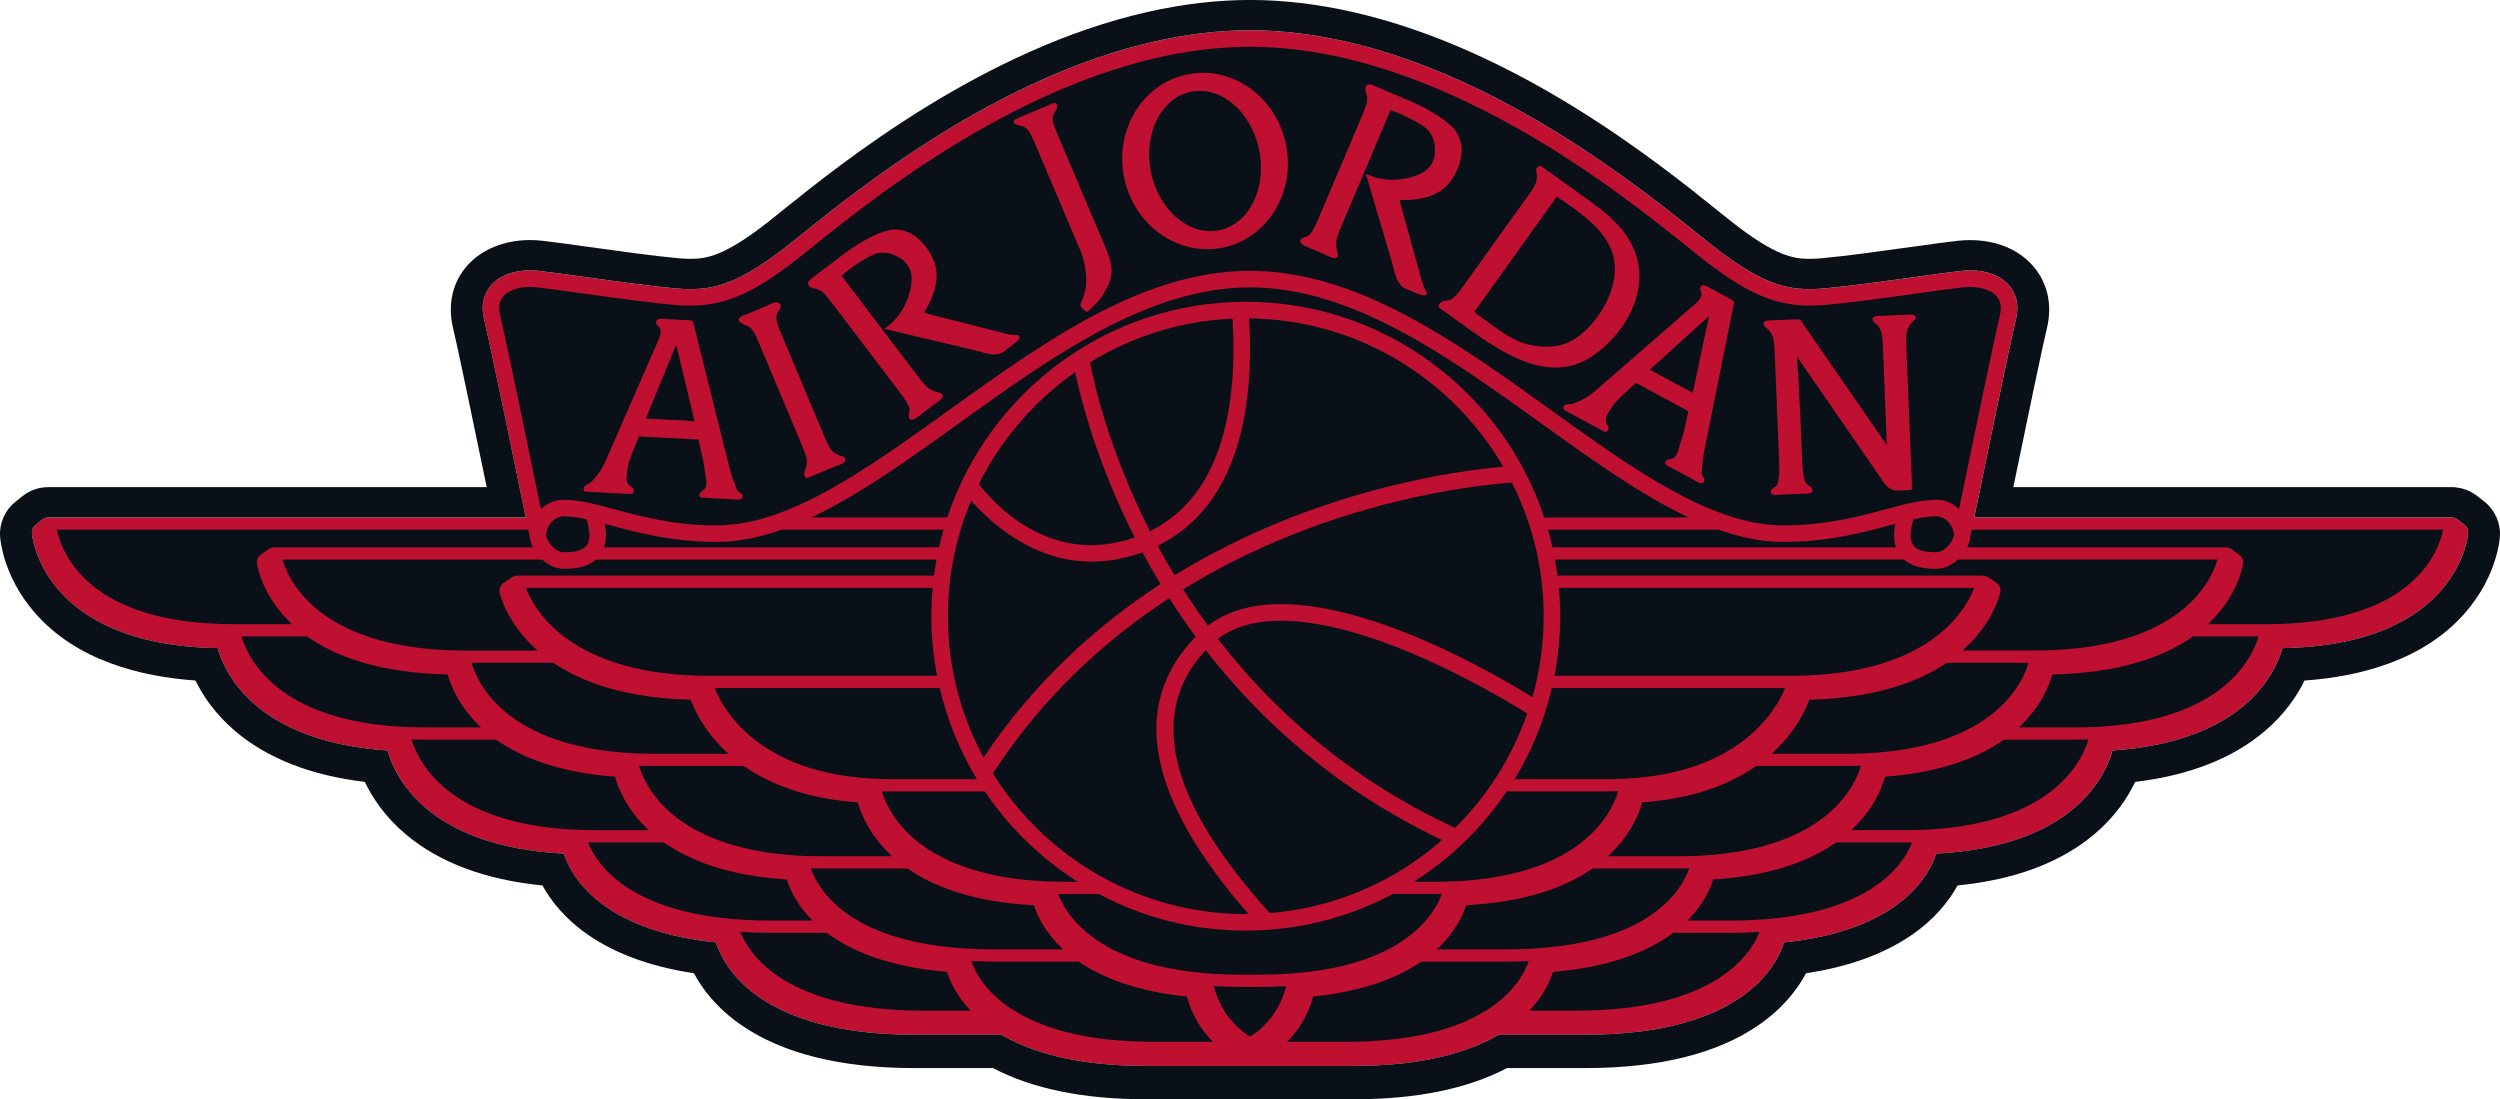 <?xml version="1.0" encoding="UTF-8"?><svg id="Layer_2" xmlns="http://www.w3.org/2000/svg" viewBox="0 0 1661 730.38"><defs><style>.cls-1{fill:#0a1018;}.cls-2{fill:#bf1031;}</style></defs><g id="Layer_1-2"><path class="cls-2" d="M1516.4,430.63c-4.4,15.85-24.79,62.1-112.9,68.03-4.32,15.82-25.02,63.75-117.12,68.51-4.32,13.5-23.32,51.02-101.08,58.99-4.77,15.23-27.79,61.32-131.91,61.32h-57.64c-19.75,11.56-49.88,20.71-95.81,20.71h-138.93c-45.92,0-76.06-9.15-95.8-20.71h-57.63c-104.13,0-127.15-46.1-131.91-61.32-77.77-7.98-96.76-45.49-101.08-58.99-92.11-4.76-112.8-52.69-117.11-68.51-88.1-5.93-108.51-52.18-112.91-68.03-117.69-2.03-123.36-75.82-123.41-76.57-.1-1.98.75-3.89,2.3-5.13l4.75-3.77c1.31-1.04,2.96-1.46,4.51-1.27.13-.02.24-.08.37-.08h316.22c-6.62-32.24-23.95-116.29-27.69-131.58-2.74-11.27,1-18.57,4.64-22.7,6.54-7.45,18.36-11.01,31.61-9.54,6.92.76,17.94,2.3,30.69,4.07,19.83,2.77,44.53,6.2,60.36,7.6,23,2.03,39.86-1.61,73.46-27.76,2.64-2.06,5.95-4.72,9.84-7.85,38.59-31.05,130.56-104.98,235.17-128.53,20.64-4.65,41.77-7.37,63.09-7.37s42.44,2.73,63.09,7.37c104.61,23.55,196.59,97.48,235.17,128.53,3.9,3.13,7.2,5.79,9.86,7.85,33.59,26.15,50.45,29.79,73.45,27.76,15.84-1.4,40.54-4.83,60.36-7.6,12.76-1.77,23.77-3.31,30.68-4.07,13.29-1.47,25.08,2.09,31.63,9.54,3.63,4.13,7.38,11.43,4.63,22.7-3.74,15.3-21.06,99.34-27.68,131.58h316.22c.13,0,.24.06.37.08,1.56-.19,3.19.22,4.52,1.27l4.74,3.77c1.56,1.24,2.41,3.15,2.3,5.13-.05.76-5.72,74.54-123.41,76.57"/><path class="cls-1" d="M771.06,388.07c-4.3-7.14-8.31-14.21-12.03-21.16-11.92,4.39-23.14,6.24-33.57,6.24-40.08,0-68.51-27.07-80.19-40.56-9.98,23.63-15.51,49.58-15.51,76.8,0,33.95,8.6,65.93,23.72,93.87,33.72-50.31,75.12-87.6,117.59-115.2"/><path class="cls-1" d="M650.36,321.61c8.75,11.5,46.83,55.46,103.53,35.47-25.27-49.9-35.9-92.32-39.54-109.8-27.05,18.98-49.17,44.52-63.98,74.33"/><path class="cls-1" d="M516.07,501.06c.44.14.84.36,1.19.63,15.3,8.04,35.71,14.21,62.83,15.65.03,0,.08-.02.08-.02.49-.06.95,0,1.39.11,3.49.16,7.05.27,10.76.27h56.78c-11.26-18.49-19.66-38.9-24.74-60.56h-149.52c3.71,9.33,14.43,29.44,41.24,43.93"/><path class="cls-1" d="M349.3,390.57c5.73,14.98,30.3,58.43,122.05,58.43h151.24c-2.47-12.83-3.82-26.06-3.82-39.6,0-6.36.33-12.62.89-18.83h-270.36Z"/><path class="cls-1" d="M818.9,211.7c-34.58,1.51-66.88,11.94-94.66,29.05,2.37,12.69,12.19,57.93,39.79,112.15,50.42-24.6,58.07-88.84,54.87-141.19"/><path class="cls-1" d="M966.77,550.05c21.34-21.1,37.89-47.03,47.93-75.98-10.77-6.75-44.58-27.17-83.01-42.63-39.95-16.07-92.72-29.79-122.52-6.98,36.09,46.78,86.8,92.86,157.6,125.59"/><path class="cls-1" d="M1032.03,457.13c-.34,0-.65-.11-.95-.2-5.09,21.74-13.52,42.21-24.81,60.75h62.42c3.63,0,7.12-.1,10.54-.26.52-.13,1.06-.18,1.62-.1h.02c47.12-2.56,74.08-19.74,89.16-35.82,9.04-9.65,13.8-18.9,16.07-24.37h-154.07Z"/><path class="cls-1" d="M351.27,483.48c.74.17,1.42.49,1.96,1.01,18.19,9.36,44.33,16.33,82,16.33h48.76c-15.54-13.99-22.44-28.7-25.11-35.96-43.43-1-72.26-11.66-91.23-24.5h-54.37c2.6,8.88,11.15,28.58,38,43.11"/><path class="cls-1" d="M1018.11,463.23c4.85-17.13,7.5-35.17,7.5-53.83,0-31.89-7.63-62.03-21.09-88.74-19.9,1.29-120.78,10.7-218.45,70.88,5.09,7.99,10.59,16.06,16.5,24.12,58.77-44.94,185.56,28.92,215.54,47.56"/><path class="cls-1" d="M998.79,310.08c-33.98-58.31-96.87-97.77-168.9-98.55,3.33,55.63-5.36,123.93-60.75,151.09,3.47,6.45,7.2,13,11.19,19.61,93.23-57.41,189.23-69.68,218.46-72.15"/><path class="cls-1" d="M1017.42,229.38c13.81,2.4,23.98.51,33.81-7.89,3.94-3.36,7.47-7.32,10.57-11.64,8.61-12.01,14.45-28.81,9.01-43.16-4.95-13.02-16.5-22-27.44-29.84-3.12-2.25-6.17-4.29-9.1-6.11l-54.7,76.42c1.71,1.49,4.36,3.55,7.94,6.11,8.91,6.38,18.92,14.21,29.92,16.11"/><path class="cls-1" d="M809.97,152.99c19.88-4.03,31.8-27.9,26.64-53.31-5.15-25.42-25.44-42.75-45.31-38.72-19.87,4.03-31.8,27.9-26.64,53.31,5.16,25.42,25.43,42.75,45.31,38.72"/><path class="cls-1" d="M1189.66,449c91.73,0,116.29-43.45,122.03-58.43h-276c.57,6.21.9,12.48.9,18.83,0,13.54-1.35,26.76-3.82,39.6h156.88Z"/><polygon class="cls-1" points="449.3 229.01 429.03 278.12 461.45 279.79 449.3 229.01"/><path class="cls-1" d="M462.82,551.78c.57.15,1.07.4,1.52.76,18.19,9.39,44.35,16.38,82.07,16.38h46.36c-15.04-13.8-20.77-28.33-22.85-35.85-34.61-2.45-58.87-12.34-75.71-24.12h-58.98c-3.66,0-7.21-.06-10.68-.19,2.71,9.06,11.42,28.63,38.26,43.02"/><polygon class="cls-1" points="1135.49 209.95 1096.13 245.63 1124.7 261.04 1135.49 209.95"/><path class="cls-1" d="M374.61,332.07c10.11,0,21.08,2.95,33.79,6.36,17.66,4.74,39.65,10.65,67.75,10.65,47.75,0,99.38-37.11,154.05-76.39,63.45-45.59,129.07-92.75,200.3-92.75s136.85,47.15,200.29,92.75c54.68,39.29,106.32,76.39,154.05,76.39,28.11,0,50.1-5.91,67.76-10.65,12.7-3.41,23.68-6.36,33.78-6.36,6.35,0,11.45,2.56,15.21,6.23,7.08-34.43,23.39-113.51,27.11-128.69,1.31-5.36.57-9.68-2.22-12.84-4.12-4.69-12.61-6.93-22.16-5.87-6.76.75-17.71,2.28-30.38,4.03-21.01,2.92-44.81,6.23-60.91,7.65-28.96,2.55-48.68-4.75-81.16-30.03-2.7-2.09-6.04-4.78-9.99-7.96-45.4-36.51-165.93-133.49-291.39-133.49s-246.01,96.98-291.38,133.49c-3.97,3.18-7.3,5.88-9.99,7.96-32.49,25.28-52.23,32.58-81.17,30.03-16.11-1.41-39.91-4.73-60.9-7.65-12.69-1.75-23.63-3.28-30.4-4.03-9.53-1.07-18.04,1.18-22.15,5.87-2.78,3.16-3.53,7.48-2.21,12.84,3.7,15.18,20.03,94.27,27.09,128.69,3.78-3.67,8.9-6.23,15.22-6.23M1172.14,214.07c.23-.29.42-.53.77-.7.82-.44,1.82-.46,2.73-.51,2.35-.12,4.71-.18,7.07-.28,3.36-.14,6.72-.27,10.08-.41.59-.02,1.1-.03,1.66.04.5.08.98-.07,1.44.2.74.45,1.09,1.34,1.56,2.01.87,1.27,1.76,2.55,2.65,3.82l48.74,70.6c1.57,2.5,2.3,3.55,4.79,6.73l-2.61-64.53c-.15-3.27-.15-6.74-1.02-9.92-.49-1.7-1.19-3.6-2.42-4.95-.75-.83-1.72-1.47-2.58-2.19-.56-.5-.96-1.01-.94-1.78.02-.79.5-1.31,1.19-1.7,1.39-.77,3.29-.6,4.85-.67,1.77-.08,3.52-.14,5.3-.21,2.71-.11,9.14-.37,11.86-.49,1.3-.05,2.74-.37,4.01.05,1.05.34,1.9,1.36,1.46,2.42-.47,1.11-1.81,1.79-2.61,2.69-1.57,1.74-2.65,3.93-3.19,6.14-.61,2.41-.52,4.97-.48,7.43,0,.85.05,1.7.07,2.55.02.71.06,1.43.09,2.15.07,1.87.14,3.74.23,5.62.11,2.77.22,5.56.34,8.34.14,3.45.29,6.92.44,10.37.14,3.87.31,7.77.46,11.64.18,4.08.33,8.16.5,12.23.17,4.01.33,8.03.5,12.05.16,3.72.31,7.43.46,11.15.13,3.19.26,6.37.39,9.55.13,3.2.3,6.39.32,9.6,0,.66.23,1.49-.2,2.04-.45.56-1.25.46-1.89.51-1.6.08-6.63.3-8.62.23-1.46-.05-2.85-.75-4.1-1.46-1.88-1.08-3.15-2.84-4.36-4.51-1.32-1.85-2.54-3.78-3.82-5.65-1.96-2.82-3.9-5.65-5.84-8.46-2.27-3.27-4.53-6.55-6.79-9.83-2.45-3.56-4.91-7.12-7.37-10.68-2.52-3.65-5.04-7.3-7.56-10.96-2.47-3.59-4.95-7.17-7.4-10.74-2.31-3.33-4.61-6.66-6.91-9.99-1.99-2.9-4-5.8-6-8.69-1.6-2.29-3.16-4.58-4.75-6.87-.21-.31-.31-.47-.37-.54-.06-.08-.05-.07-.02-.02-.05-.09-.15-.22-.35-.51.28,5.14.45,7.03,1.1,18.43.65,11.38,1.2,22.75,1.66,34.06l.71,17.32c.15,3.79.4,6.55.76,8.3.48,2.48.49,4.84,2.44,6.62.82.75,1.85,1.28,2.65,2.05.8.76,1.56,2.16.65,3.12-.96,1.02-2.58,1.13-3.91,1.1-.78-.02-1.9.09-2.68.1-.87.02-1.75.03-2.62.07-3.44.14-9.26.38-12.71.53-1.63.06-3.31.48-4.78-.38-.47-.28-.65-.87-.71-1.36-.2-2.05,2.25-2.72,3.45-3.97,1.61-1.64,1.67-4.11,1.98-6.19.32-2.05.38-5.17.21-9.35l-3.01-73.42c-.16-3.9-.42-6.74-.79-8.5-.23-1.08-.54-2.14-1.05-3.14-.19-.37-.53-.72-.63-1.12-.15-.45-.28-.69-.65-1.08-.26-.3-.5-.59-.79-.86-.56-.51-1.17-.95-1.73-1.46-1.05-.96-2.42-2.28-1.27-3.75M1126.94,201.38c1.86-1.93,4.03-4.26,3.48-6.87-.14-.64-.59-1.15-.8-1.77-.35-1.02.19-2.64,1.26-3.06.83-.33,1.99-.07,2.75.33,1.05.56,2.09,1.12,3.12,1.7.27.14.54.28.81.43.18.1.34.18.52.28,2.34,1.27,4.68,2.53,7.03,3.8.17.08.33.17.5.26,1.28.69,2.54,1.38,3.82,2.06.13.08.26.14.4.22.62.34,1.24.64,1.75,1.12.7.64.46,1.51.3,2.32-.23,1.22-.48,2.45-.74,3.67-.34,1.73-.69,3.46-1.05,5.2-.42,2.15-.85,4.29-1.28,6.44-.51,2.47-1,4.96-1.5,7.43-.55,2.73-1.11,5.44-1.65,8.16-.58,2.89-1.16,5.76-1.75,8.63-.59,2.95-1.18,5.89-1.78,8.84-.58,2.92-1.17,5.85-1.76,8.77-.58,2.84-1.15,5.65-1.71,8.46-.53,2.63-1.06,5.26-1.59,7.88-.47,2.35-.95,4.69-1.42,7.04-.4,1.97-.79,3.95-1.18,5.91-.31,1.53-.62,3.05-.93,4.56-.2.99-.4,1.96-.59,2.94-.07.33-.14.69-.21,1.04-.84,4.11-1.59,8.3-1.74,12.5-.09,2.7-1.16,4.97.58,7.18.96,1.21,1.1,3.1-.4,4-1.01.59-2.04.05-2.94-.44-2.04-1.1-.9-.48-2.92-1.57-2.67-1.44-5.33-2.88-8-4.32-2.48-1.35-4.95-2.68-7.43-4.01-.21-.1-.42-.22-.61-.33-.89-.48-2.32-.99-2.75-2.01-.07-.16-.11-.34-.11-.54-.09-2,2.15-2.55,3.7-2.68,4.11-.37,4.89-5.96,5.89-9.05,1.24-3.82,2.49-7.62,3.3-11.57l2.44-11.14-34.84-18.8-6.49,5.97c-3.29,2.98-5.64,5.31-7.07,7-1.27,1.49-2.39,3.08-3.46,4.72-.97,1.5-2.06,3.04-2.64,4.74-.63,1.92-.5,3.74.6,5.49.57.94,1.07,1.96.67,3.07-.23.62-.75,1.26-1.4,1.45-.85.26-1.69-.3-2.42-.69-2.07-1.12-1.89-1.02-3.95-2.13-2.71-1.47-2.64-1.42-5.34-2.88-2.75-1.49-5.52-2.98-8.28-4.47-2.38-1.29-4.78-2.58-7.17-3.87-.56-.3-1.22-.76-1.33-1.43-.31-1.62,1.35-2.76,2.74-2.81.86-.02,1.71.06,2.56-.08.93-.14,1.8-.47,2.67-.81.95-.37,1.86-.78,2.79-1.21.81-.38,1.62-.79,2.42-1.22,1.63-.85,3.21-1.79,4.68-2.89.61-.46,1.22-.93,1.81-1.41.25-.19.51-.4.76-.6.21-.18.71-.44.83-.68.63-.52,1.24-1.05,1.85-1.57l65.2-56.7ZM1110.37,183.51c-.04.09-.09.18-.13.27,0-.12,0-.25,0-.37.05.03.09.07.13.1M1015.11,130.18c1.98-2.74,4.19-5.6,5.34-8.83.69-1.91.95-4.08.56-6.09-.17-.91-.43-1.86-.27-2.8.1-.51.34-.99.71-1.36.75-.79,1.76-1.25,2.74-.55.44.32.9.65,1.35.96,2.24,1.61,4.49,3.2,6.72,4.82,2.64,1.89,5.28,3.79,7.93,5.68,2.21,1.59,4.42,3.17,6.63,4.75.92.66,1.85,1.32,2.77,1.99,16.24,11.63,33.3,23.5,38.28,43.95.22.93.42,1.85.59,2.77,4.36,24.08-11.59,48.61-30.95,61.43-27.44,18.21-57.91-1.33-80.7-17.66-1.11-.79-2.21-1.59-3.31-2.38-2.45-1.75-4.88-3.5-7.32-5.25-2.48-1.77-4.97-3.55-7.45-5.33-.54-.39-1.09-.79-1.63-1.18-.24-.15-.45-.31-.67-.47-.43-.3-.63-.66-.67-1.05-.05-.43.07-.95.37-1.29.28-.34.56-.71.85-1.08.24-.28.54-.44.86-.64,1.64-1.04,3.84-.65,5.63-1.35,1.06-.41,2.24-1.28,3.53-2.59,1.29-1.32,3.07-3.55,5.34-6.72l42.78-59.73ZM863.97,159.5c.36-.98,2.02-1.63,2.91-1.93,2.64-.89,3.3-1.38,4.91-3.83,1.13-1.73,2.96-5.55,4.58-9.41l28.67-67.64c1.53-3.6,2.51-6.27,2.95-8.02.48-1.9.63-3.84.05-5.74-.45-1.5-1.25-2.91-.86-4.53.78-3.38,3.49-2.38,5.82-1.4l23.71,10.05c12.2,5.17,27.05,14.08,31.2,21.07,4.18,7,4.27,15.16.32,24.49-3.02,7.14-7.56,12.38-13.63,15.72-6.05,3.33-15.55,5-24.62,4.48.02.06.02.12.02.18.32,1.86.9,3.71,1.31,5.57l13.39,48.34c.6,1.64,1.08,3.66,1.96,5.18.16.27.33.54.51.82.63,1,1.36,2.33.08,3.18-.71.48-1.49.27-2.27.07-2.39-.62-6.3-2.33-8.58-3.29-2.52-1.06-4.17-1.4-5.95-3.57-3.77-4.58-3.79-9.21-5.88-15.91l-16.64-56.27c-.09-.25-.58-1.22-.33-1.41.16-.13.68.09.85.16.34.14.67.29,1,.44,4.54,1.92,6.65,2.18,9.75,2.73,9.96,1.74,28.43-1.59,32.44-11.02,2.11-4.97,1.91-6.85,1.61-10.85-.3-4.01-1.81-7.59-4.52-10.77-2.72-3.17-13.71-8.78-19.56-11.25-.76-.32-2.28-.92-5.3-1.96l-18.58,43.87-2.86,6.72-11.27,26.59c-1.88,4.45-3.82,8.9-3.31,13.83.17,1.67.92,2.96,1.06,4.65.45,5.48-6.94.95-9.01.08l-12.94-5.48c-1.32-.56-3.68-2.11-3.02-3.9M788.96,49.42c29.7-6.03,59.01,14.86,65.46,46.65,6.45,31.78-12.41,62.44-42.1,68.47-29.71,6.03-59.02-14.85-65.46-46.65-6.46-31.79,12.39-62.43,42.1-68.47M676.8,78.28c2.05-.86,4.1-1.73,6.16-2.6,3.39-1.43,8.14-3.45,11.51-4.88,1.34-.57,2.66-1.12,3.97-1.69,1.5-.64,3.2-1.39,3.9.75.62,1.89-1.03,3.67-1.93,5.17-1.15,1.92-1.32,3.91-.79,6.09.41,1.68,1.31,4.18,2.7,7.47l31.8,74.97c2.72,6.44,4.49,11.99,4.39,16.63-.13,5.36-2.32,9.72-4.71,14-1.91,3.46-4.54,6.52-7.36,9.28-.83.83-1.67,1.62-2.52,2.38-.64.56-1.39,1.57-2.35,1.21-.69-.27-1.26-.9-1.73-1.47-.69-.83-2.1-1.84-2.04-3.04.02-.71.32-1.32.6-1.95,1.07-2.31,1.78-4.75,2.46-7.21.24-.86.58-1.78.66-2.68.7-8.35-.59-16.82-3.85-24.54-2.61-6.13-5.21-12.26-7.79-18.38-6.53-15.39-13.05-30.77-19.57-46.15-.96-2.25-1.89-4.5-2.87-6.75-1.76-4.15-3.15-6.91-4.22-8.26-1.11-1.43-2.62-2.37-4.34-2.91-1.61-.51-3.92-.39-4.99-1.9-1.5-2.11,1.54-2.96,2.91-3.55M539.68,184.63l20.52-15.58c10.57-8.01,25.65-16.46,33.79-16.6,8.15-.13,15.28,3.83,21.41,11.89,4.69,6.19,6.98,12.74,6.87,19.65-.12,6.91-3.38,15.98-8.35,23.59.06.02.11.05.17.07,1.76.67,3.65,1.08,5.48,1.64l48.6,12.4c1.73.3,3.71.9,5.45.88.32,0,.64,0,.95-.03,1.21-.05,2.71-.02,2.81,1.52.07.85-.5,1.42-1.06,1.99-1.75,1.78-5.15,4.32-7.12,5.81-2.17,1.65-3.29,2.92-6.08,3.4-5.84.99-9.85-1.31-16.71-2.83l-57.09-13.53c-.28-.05-1.37-.1-1.39-.41-.05-.21.4-.54.55-.67.28-.22.58-.43.86-.66,3.93-2.98,5.21-4.67,7.23-7.09,6.47-7.78,12.77-25.46,6.56-33.62-3.25-4.29-4.98-5.06-8.6-6.79-3.63-1.73-7.49-2.19-11.59-1.43-4.12.77-14.44,7.52-19.49,11.36-.68.51-1.94,1.53-4.33,3.63l28.8,37.94,4.41,5.82,17.48,22.99c2.92,3.84,5.83,7.74,10.35,9.77,1.52.67,3.02.66,4.55,1.38,4.99,2.33-2.62,6.51-4.4,7.85l-11.18,8.5c-1.15.86-3.67,2.16-4.91.69-.65-.79-.41-2.55-.22-3.48.54-2.74.46-3.55-.89-6.17-.94-1.85-3.35-5.32-5.88-8.66l-44.44-58.52c-2.37-3.11-4.19-5.28-5.5-6.54-1.41-1.35-3.02-2.46-4.96-2.9-1.52-.34-3.15-.37-4.37-1.5-2.53-2.37-.33-4.2,1.7-5.74M495.92,208.86c4.69-1.97,9.38-3.95,14.07-5.91,1.75-.73,3.99-2.21,5.94-2.13,1.53.07,3,1.25,2.73,2.89-.32,2.1-2.27,3.69-2.7,5.8-.24,1.12-.14,2.6.3,4.44.44,1.84,1.41,4.57,2.93,8.17l28.45,67.72c1.47,3.51,2.65,6.02,3.57,7.53,1.51,2.51,3.8,4.37,6.62,5.24.71.21,1.54.33,2.25.64,1.81.8,2.04,2.99.44,4.2-1.7,1.29-4.49,1.89-6.46,2.72-4.91,2.06-9.83,4.13-14.73,6.19-1.19.5-2.78,1.66-4.07.76-1.04-.73-1.13-2.28-.82-3.37.89-2.94,2.27-5.77,1.57-8.9-.47-2.01-1.49-4.96-3.12-8.83l-28.46-67.74c-1.5-3.6-2.74-6.17-3.69-7.7-.99-1.61-2.18-2.99-3.87-3.84-1.64-.83-3.45-1.39-4.9-2.54-3.71-2.96,1.73-4.43,3.92-5.36M389.4,322.29c.76-.39,1.56-.67,2.28-1.17.76-.51,1.43-1.19,2.06-1.87.69-.74,1.35-1.5,1.99-2.28.58-.7,1.15-1.41,1.69-2.14,1.11-1.47,2.11-3,2.97-4.62.36-.67.7-1.35,1.03-2.04.16-.28.3-.58.43-.87.11-.26.44-.69.46-.98.33-.72.66-1.46.98-2.2l34.6-79.18c.87-2.55,1.8-5.58.2-7.69-.4-.52-1.04-.78-1.48-1.25-.76-.77-.95-2.47-.17-3.31.61-.65,1.78-.92,2.63-.87,1.18.06,2.36.12,3.55.18.31.02.61.04.92.05.2.02.39.03.59.04,2.65.14,5.31.27,7.97.41.19.02.37.02.56.03,1.45.08,2.9.15,4.34.22.16,0,.31.02.46.02.69.04,1.39.05,2.06.26.91.28,1.07,1.15,1.28,1.96.29,1.22.59,2.43.89,3.64.44,1.71.86,3.42,1.3,5.14.52,2.12,1.04,4.24,1.57,6.38.62,2.45,1.23,4.9,1.84,7.36.67,2.69,1.34,5.38,2.01,8.08.72,2.85,1.42,5.7,2.13,8.54.73,2.92,1.45,5.84,2.18,8.75.73,2.9,1.45,5.78,2.16,8.68.7,2.8,1.4,5.59,2.09,8.38.65,2.6,1.3,5.2,1.95,7.8.58,2.31,1.15,4.63,1.73,6.95.5,1.96.98,3.91,1.46,5.87.38,1.5.75,3.01,1.12,4.5.24.98.48,1.94.73,2.91.08.34.18.68.24,1.03,1.02,4.08,2.11,8.18,3.8,12.03,1.07,2.48,1.07,5.01,3.61,6.24,1.38.68,2.31,2.33,1.34,3.78-.65.97-1.82.93-2.84.87-2.31-.12-1.02-.05-3.31-.18-3.03-.15-6.05-.31-9.06-.47-2.81-.14-5.64-.29-8.44-.44-.24,0-.46-.02-.69-.03-1-.05-2.51.11-3.34-.63-.14-.12-.24-.27-.34-.45-.93-1.76.86-3.22,2.21-4.01,3.56-2.09,1.86-7.46,1.43-10.69-.52-4.01-1.01-7.96-2-11.87l-2.58-11.11-39.51-2.05-3.32,8.17c-1.69,4.09-2.82,7.22-3.38,9.34-.51,1.89-.85,3.81-1.11,5.75-.22,1.76-.57,3.63-.35,5.42.23,2.02,1.15,3.59,2.9,4.7.93.59,1.81,1.31,1.92,2.48.07.67-.12,1.46-.64,1.92-.67.61-1.67.46-2.48.41-2.36-.12-2.14-.11-4.49-.22-3.08-.17-2.99-.16-6.07-.32-3.13-.16-6.26-.32-9.39-.48-2.7-.14-5.42-.28-8.13-.43-.63-.03-1.42-.15-1.83-.71-.96-1.33.05-3.08,1.29-3.72"/><path class="cls-1" d="M623.88,363.64c.89-3.95,1.89-7.86,2.99-11.73h-107.54c-14.54,5.11-28.93,8.14-43.18,8.14-29.55,0-52.32-6.11-70.6-11.03-1.27-.34-2.53-.68-3.78-1.01,1.2,6.06,1.04,11.28-.44,15.62h222.55Z"/><path class="cls-1" d="M1255.46,349.03c-18.3,4.91-41.05,11.03-70.61,11.03-14.25,0-28.63-3.03-43.17-8.14h-113.2c1.13,3.93,2.15,7.89,3.04,11.92.32-.07.61-.19.95-.19h227.2c-1.46-4.35-1.63-9.57-.44-15.62-1.24.33-2.5.66-3.77,1.01"/><path class="cls-1" d="M389.89,362.3c2.37-3.33,2.31-9.3-.22-17.29-5.48-1.21-10.5-1.97-15.06-1.97-8.2,0-11.83,8.87-11.83,12.25s5.32,11.64,12.01,11.64c5.06,0,12.12-.49,15.1-4.63"/><path class="cls-1" d="M187.7,371.78c2.59,8.88,11.18,28.62,38.03,43.14.58.17,1.12.42,1.56.81,18.21,9.46,44.45,16.51,82.35,16.51h47.5c-20.41-18.05-24.85-37.13-25.17-38.63-.52-2.44.5-4.94,2.57-6.33l5.43-3.66c.94-.62,1.99-.94,3.04-1,.25-.05.48-.17.74-.17h276.8c.47-3.58,1.02-7.14,1.66-10.66h-226.25c-6.08,5.4-14.78,6.13-21.19,6.13-5.63,0-10.67-2.53-14.57-6.13h-172.52Z"/><path class="cls-1" d="M830.51,190.92c-67.71,0-131.86,46.1-193.89,90.68-33.53,24.1-65.95,47.32-97.55,62.19h90.32c27.59-83.14,106.03-143.29,198.29-143.29s170.87,60.26,198.37,143.52c.39-.12.78-.23,1.21-.23h94.68c-31.6-14.87-64.02-38.1-97.54-62.19-62.04-44.58-126.19-90.68-193.89-90.68"/><path class="cls-1" d="M830.51,655.71h-5.92c-6.37,0-12.36-.21-18.14-.54,5.2,20.71,19.14,30.6,24.05,33.53,4.94-2.92,18.87-12.81,24.07-33.53-5.76.33-11.77.54-18.14.54h-5.91Z"/><path class="cls-1" d="M814.42,647.39c.44.02.87.05,1.33.06,2.87.08,5.82.12,8.84.12h11.83c2.63,0,5.18-.04,7.7-.1.89-.02,1.76-.05,2.64-.09,1.57-.05,3.13-.11,4.68-.19,1.04-.05,2.07-.1,3.1-.17,1.31-.08,2.6-.18,3.88-.27,1.05-.08,2.11-.15,3.13-.23,72.84-6.35,91.87-39.94,96.48-52.62-1.58.02-3.11.08-4.74.08h-25.48c-.61,0-1.18-.15-1.7-.39-29.35,15.74-62.87,24.7-98.43,24.7s-68.49-8.82-97.66-24.31h-22.29c-1.62,0-3.14-.06-4.71-.08,4.56,12.21,22.58,43.69,88.36,51.75,2.41.3,4.88.56,7.41.79.09,0,.17.02.26.02,2.4.21,4.85.39,7.36.55.28.02.54.04.8.05,2.34.14,4.75.24,7.2.31"/><path class="cls-1" d="M640.2,630.13c.25.02.51-.03.74.05,6.12.39,12.57.59,19.44.59h46.06c-12.36-11.38-17.45-22.89-19.48-29.34-39.9-2.06-66.42-12.2-83.98-24.37h-56.57c-2.63,0-5.16-.08-7.69-.14,4.46,13.03,23.63,48.01,101.48,53.21"/><path class="cls-1" d="M797.38,681.69c-1.17-1.76-2.3-3.61-3.38-5.64-.14-.27-.27-.59-.41-.87-.55-1.11-1.11-2.21-1.63-3.4-1.28-2.97-2.42-6.2-3.35-9.68-33.84-3.48-56.59-12.71-71.9-23.19h-56.34c-5.27,0-10.25-.15-15.1-.39,2.55,7.33,9.66,21.31,28.84,33.17.71.2,1.34.55,1.84,1.07,18.18,10.71,46.56,19.42,90.89,19.42h39.11c-1.63-1.6-3.3-3.42-4.94-5.45-1.24-1.54-2.45-3.24-3.64-5.04"/><path class="cls-1" d="M549.36,619.8h-37.07c-7.16,0-13.92-.23-20.34-.64,5.49,14.04,28.9,52.31,121.47,52.31h31.42c-9.64-10.21-13.85-20.03-15.59-25.74-39.02-3.28-63.96-14-79.89-25.93"/><path class="cls-1" d="M539.9,611.67c-10.77-10.77-15.3-21.35-17.16-27.35-38.72-2.43-64.53-12.57-81.65-24.62h-45.77c-1.59,0-3.09-.06-4.65-.09,5.16,13.48,28.09,52.05,121.62,52.05h27.61Z"/><path class="cls-1" d="M1331.36,491.43c-16.68,11.81-41.68,21.83-78.94,24.59-2.02,7.43-7.66,21.81-22.44,35.54h35.71c96.08,0,117.46-45.24,121.91-60.3-2.93.08-5.88.17-8.94.17h-47.29Z"/><path class="cls-1" d="M944.29,638.91c-15.3,10.48-38.05,19.71-71.89,23.2-2.78,10.45-7.49,18.53-12.41,24.63-1.64,2.03-3.3,3.85-4.93,5.45h39.09c44.35,0,72.72-8.71,90.92-19.42.48-.52,1.12-.86,1.83-1.07,19.17-11.87,26.29-25.84,28.83-33.17-4.85.24-9.82.39-15.07.39h-56.36Z"/><path class="cls-1" d="M431.04,551.57c-14.78-13.73-20.42-28.11-22.45-35.54-37.27-2.76-62.27-12.78-78.96-24.59h-47.27c-3.06,0-6.01-.08-8.94-.17,4.46,15.06,25.81,60.3,121.9,60.3h35.72Z"/><path class="cls-1" d="M1363.55,448.11c-2.06,7.44-7.68,21.61-22.21,35.19h37.31c96.36,0,117.58-45.52,121.95-60.46h-43.61c-18.76,13.29-48.01,24.31-93.44,25.27"/><path class="cls-1" d="M1111.63,619.8c-15.93,11.93-40.87,22.65-79.88,25.93-1.74,5.71-5.97,15.53-15.6,25.74h31.44c92.56,0,115.97-38.27,121.44-52.31-6.4.41-13.15.64-20.33.64h-37.07Z"/><path class="cls-1" d="M1219.91,559.7c-17.12,12.05-42.94,22.18-81.65,24.62-1.86,6-6.42,16.58-17.17,27.35h27.61c94.09,0,116.66-38.6,121.67-52.05-1.58.02-3.09.09-4.7.09h-45.76Z"/><path class="cls-1" d="M1309.16,356.12c-.15,2.34-.92,4.94-2.21,7.53h171.45c.16,0,.29.09.44.09,1.33-.05,2.68.3,3.85,1.14l5.12,3.73c1.8,1.3,2.75,3.5,2.46,5.71-.2,1.57-3.22,21.58-23.31,40.39h38.73c97.07,0,114.47-47.85,117.53-62.79h-313.21c-.46,2.25-.76,3.69-.86,4.2"/><path class="cls-1" d="M958.09,558.11c-70.14-33.26-120.72-79.35-156.99-126.19-39.08,41.67-24.77,100.42,42.53,174.71,43.65-3.51,83.35-21.21,114.45-48.51"/><path class="cls-1" d="M829.51,607.29c-67.39-77.06-79.18-138.96-35.1-184.22-6.32-8.59-12.17-17.17-17.58-25.68-42.52,27.69-83.91,65.34-117.17,116.47,34.99,56.07,97.21,93.47,168.02,93.47.61,0,1.21-.05,1.82-.05"/><path class="cls-1" d="M962.37,585.71c.52-.15,1.08-.2,1.66-.11.07,0,.12.05.18.06,31.54-1.2,54.21-7.57,70.55-15.86.37-.3.81-.5,1.3-.65,27.47-14.42,36.37-34.31,39.1-43.46-2.13.06-4.25.13-6.45.13h-65.79c-.58,0-1.12-.13-1.63-.35-16.22,24.18-37.39,44.78-62.01,60.39h14.01c3.11,0,6.11-.06,9.08-.15"/><path class="cls-1" d="M954.57,630.77h46.08c94.81,0,116.82-39.77,121.64-53.85-2.54.07-5.06.15-7.71.15h-56.56c-17.54,12.16-44.07,22.31-83.96,24.36-2.04,6.45-7.14,17.96-19.49,29.34"/><path class="cls-1" d="M716.08,585.86c-24.49-15.54-45.58-36-61.77-60.04h-62c-2.21,0-4.32-.08-6.45-.14,2.72,9.14,11.61,29.03,39.1,43.46.48.14.9.35,1.29.65,16.33,8.3,39.01,14.66,70.55,15.86.06-.02.11-.05.17-.06.59-.08,1.14-.04,1.68.12,2.95.09,5.96.15,9.09.15h8.35Z"/><path class="cls-1" d="M1650.7,333.38l-4.77-3.79c-4.17-3.3-9.26-5.31-14.54-5.78l-.48-.14h-293.27c9.83-47.68,19.7-94.82,22.28-105.4,3.83-15.69.54-30.5-9.29-41.69-9.67-10.99-24.48-17.05-41.72-17.05-2.67,0-5.41.15-8.13.45-6.95.77-17.57,2.24-29.87,3.95l-1.41.19c-18.41,2.57-43.61,6.09-59.29,7.47-2.99.26-5.58.39-7.94.39-10.6,0-22.45-1.82-50.66-23.78-2.21-1.72-4.89-3.87-8.01-6.38l-1.57-1.26c-40.16-32.33-134.2-108.02-243.79-132.69-23.27-5.24-46.06-7.89-67.74-7.89s-44.48,2.66-67.74,7.89c-109.52,24.66-203.61,100.36-243.78,132.68l-.62.5c-3.53,2.84-6.54,5.26-8.95,7.15-28.21,21.96-40.06,23.77-50.66,23.77-2.36,0-4.96-.13-7.94-.39-15.65-1.38-40.88-4.91-59.31-7.48l-.98-.14c-12.48-1.73-23.26-3.23-30.29-4.01-2.73-.3-5.47-.46-8.15-.46-16.99,0-32.19,6.22-41.69,17.04-9.83,11.17-13.14,25.97-9.31,41.7,2.59,10.59,12.71,59.01,22.29,105.4H33.09c-.38,0-.76,0-1.14.03-6.13,0-12.15,2.11-16.9,5.9l-4.79,3.8c-6.85,5.46-10.67,13.96-10.23,22.72l.02.38c.18,2.64,2.34,26.5,22.65,50.16,27.88,32.47,71.32,43,107.18,45.52,4.85,9.95,12.85,22,25.99,33.27,21.39,18.33,50.45,29.77,86.53,34.08,4.88,10.31,13.15,22.96,27.06,34.72,22.33,18.87,52.88,30.31,90.93,34.09,11.22,20.4,37.9,48.87,100.65,58.33,5.48,10.3,14.97,22.98,31.27,34.29,27.49,19.06,66.27,28.72,115.28,28.72h52.16c26.14,13.75,60.17,20.71,101.27,20.71h138.93c41.1,0,75.14-6.97,101.28-20.71h52.17c49,0,87.78-9.66,115.27-28.72,16.3-11.3,25.78-23.99,31.27-34.29,62.76-9.46,89.44-37.93,100.66-58.33,38.05-3.78,68.59-15.22,90.93-34.09,13.92-11.75,22.18-24.41,27.07-34.72,36.09-4.3,65.15-15.74,86.53-34.08,13.14-11.26,21.14-23.31,25.99-33.26,35.86-2.52,79.3-13.05,107.18-45.52,20.51-23.89,22.5-47.69,22.66-50.45.48-8.82-3.36-17.36-10.26-22.84M1516.42,430.6c-4.4,15.85-24.79,62.1-112.9,68.03-4.32,15.82-25.02,63.75-117.12,68.51-4.32,13.5-23.32,51.02-101.08,58.99-4.77,15.23-27.79,61.32-131.91,61.32h-57.64c-19.75,11.56-49.88,20.71-95.81,20.71h-138.93c-45.92,0-76.06-9.15-95.8-20.71h-57.63c-104.13,0-127.15-46.1-131.91-61.32-77.77-7.98-96.76-45.49-101.08-58.99-92.11-4.76-112.8-52.69-117.11-68.51-88.1-5.93-108.51-52.18-112.91-68.03-117.69-2.03-123.36-75.82-123.41-76.57-.1-1.98.75-3.89,2.3-5.13l4.75-3.77c1.31-1.04,2.96-1.46,4.51-1.27.13-.02.24-.08.37-.08h316.22c-6.62-32.24-23.95-116.29-27.69-131.58-2.74-11.27,1-18.57,4.64-22.7,6.54-7.45,18.36-11.01,31.61-9.54,6.92.76,17.94,2.3,30.69,4.07,19.83,2.77,44.53,6.2,60.36,7.6,23,2.03,39.86-1.61,73.46-27.76,2.64-2.06,5.95-4.72,9.84-7.85,38.59-31.05,130.56-104.98,235.17-128.53,20.64-4.65,41.77-7.37,63.09-7.37s42.44,2.73,63.09,7.37c104.61,23.55,196.59,97.48,235.17,128.53,3.9,3.13,7.2,5.79,9.86,7.85,33.59,26.15,50.45,29.79,73.45,27.76,15.84-1.4,40.54-4.83,60.36-7.6,12.76-1.77,23.77-3.31,30.68-4.07,13.29-1.47,25.08,2.09,31.63,9.54,3.63,4.13,7.38,11.43,4.63,22.7-3.74,15.3-21.06,99.34-27.68,131.58h316.22c.13,0,.24.06.37.08,1.56-.19,3.19.22,4.52,1.27l4.74,3.77c1.56,1.24,2.41,3.15,2.3,5.13-.05.76-5.72,74.54-123.41,76.57"/><path class="cls-1" d="M1286.21,366.93c6.69,0,12.02-8.36,12.02-11.64s-3.65-12.25-11.84-12.25c-4.56,0-9.58.76-15.05,1.97-2.52,7.99-2.6,13.96-.21,17.29,2.98,4.14,10.03,4.63,15.09,4.63"/><path class="cls-1" d="M1309.74,483.48c26.85-14.53,35.4-34.23,38-43.11h-54.38c-18.96,12.83-47.8,23.49-91.23,24.5-2.66,7.26-9.57,21.97-25.11,35.96h48.77c37.66,0,63.81-6.97,82-16.33.52-.53,1.22-.83,1.96-1.01"/><path class="cls-1" d="M1433.72,415.71c.45-.38.96-.63,1.54-.8,26.85-14.51,35.45-34.24,38.04-43.14h-172.52c-3.9,3.6-8.94,6.13-14.58,6.13-6.4,0-15.1-.73-21.19-6.13h-231.9c.66,3.57,1.22,7.17,1.69,10.8.21-.04.41-.13.63-.13h281.78c.26,0,.5.11.75.17,1.04.06,2.09.37,3.04,1l5.43,3.66c2.08,1.38,3.09,3.89,2.57,6.32-.32,1.51-4.77,20.58-25.17,38.63h47.5c37.92,0,64.16-7.06,82.36-16.52"/><path class="cls-1" d="M1198.19,551.78c26.83-14.39,35.55-33.95,38.26-43.02-3.46.13-7.01.19-10.67.19h-59c-16.84,11.78-41.09,21.67-75.7,24.12-2.07,7.53-7.8,22.05-22.84,35.85h46.34c37.74,0,63.9-6.99,82.09-16.38.45-.37.96-.61,1.52-.76"/><path class="cls-1" d="M170.74,374.31c-.28-2.22.66-4.41,2.47-5.71l5.13-3.73c1.15-.84,2.51-1.19,3.83-1.14.17,0,.3-.09.47-.09h171.44c-1.28-2.58-2.07-5.19-2.21-7.53-.11-.51-.4-1.96-.86-4.2H37.79c3.06,14.92,20.44,62.79,117.53,62.79h38.73c-20.1-18.81-23.09-38.82-23.31-40.39"/><path class="cls-1" d="M319.66,483.3c-14.52-13.58-20.14-27.75-22.21-35.19-45.41-.96-74.67-11.98-93.43-25.27h-43.61c4.36,14.93,25.57,60.46,121.95,60.46h37.3Z"/></g></svg>